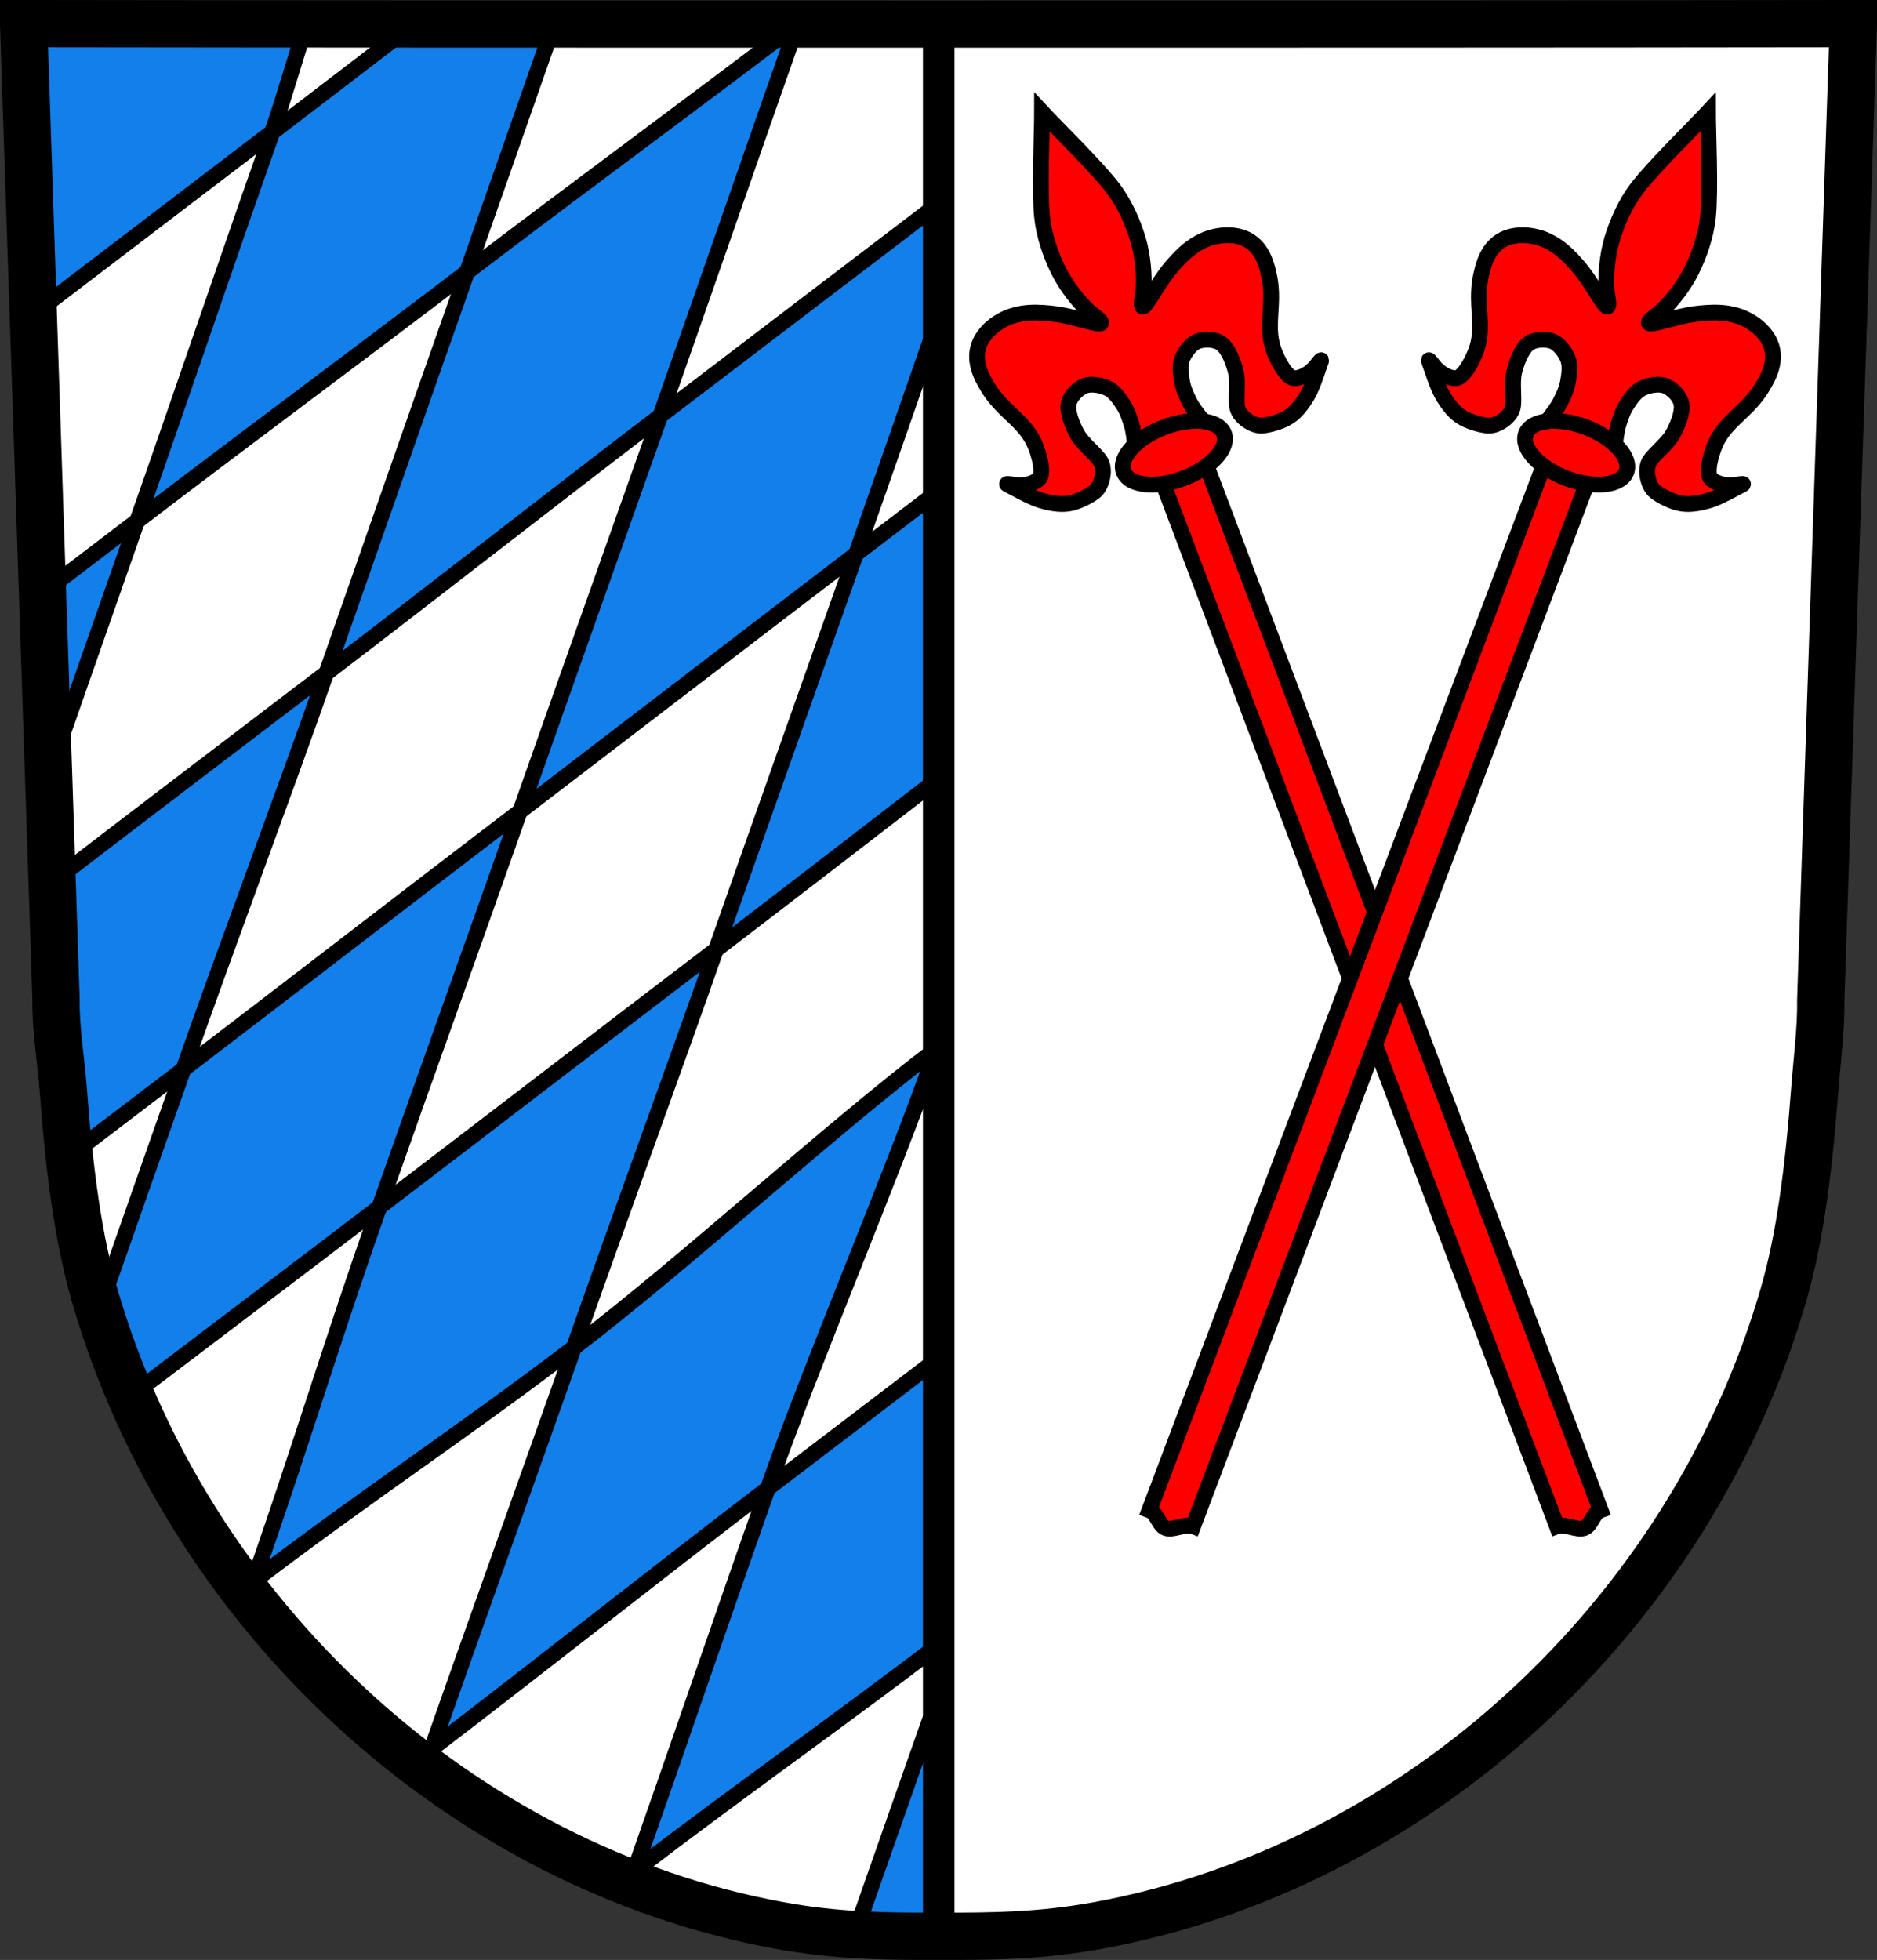 <?xml version="1.0" encoding="UTF-8" standalone="no"?>
<svg
   xmlns:dc="http://purl.org/dc/elements/1.1/"
   xmlns:cc="http://creativecommons.org/ns#"
   xmlns:rdf="http://www.w3.org/1999/02/22-rdf-syntax-ns#"
   xmlns:svg="http://www.w3.org/2000/svg"
   xmlns="http://www.w3.org/2000/svg"
   xmlns:sodipodi="http://sodipodi.sourceforge.net/DTD/sodipodi-0.dtd"
   xmlns:inkscape="http://www.inkscape.org/namespaces/inkscape"
   version="1.1"
   width="793.799"
   height="828.695"
   id="svg2"
   inkscape:version="0.48.4 r9939"
   sodipodi:docname="COA_Eschelbronn.svg">
  <rect width="100%" height="100%" fill="#333333" stroke="none"/>
  <defs
     id="defs28" />
  <sodipodi:namedview
     pagecolor="#ffffff"
     bordercolor="#666666"
     borderopacity="1"
     objecttolerance="10"
     gridtolerance="10"
     guidetolerance="10"
     inkscape:pageopacity="0"
     inkscape:pageshadow="2"
     inkscape:window-width="857"
     inkscape:window-height="736"
     id="namedview26"
     showgrid="false"
     fit-margin-top="0"
     fit-margin-left="0"
     fit-margin-right="0"
     fit-margin-bottom="0"
     inkscape:zoom="0.28468034"
     inkscape:cx="396.9787"
     inkscape:cy="414.36515"
     inkscape:window-x="0"
     inkscape:window-y="0"
     inkscape:window-maximized="0"
     inkscape:current-layer="dp_dp001" />
  <g
     id="dp_dp001"
     transform="translate(-12.037,-14.189)">
    <path
       id="dp_path002"
       d="m 35.741,436.935 c -0.191,12.397 2.085,25.184 3.039,37.812 2.664,35.285 6.408,63.48 13.393,87.456 39.465,135.476 155.038,241.498 289.516,266.108 24.044,4.4 44.256,4.629 67.34,4.565 23.095,0.064 43.322,-0.165 67.38,-4.565 134.571,-24.61 250.219,-130.632 289.712,-266.108 6.99,-23.976 10.735,-52.171 13.403,-87.456 0.953,-12.628 2.716,-25.518 2.527,-37.915 2.578,-77.084 11.24,-337.476 13.785,-412.643 -127.64,0.181 -257.868,0.181 -386.831,0.181 -129.006,0 -259.282,0 -386.968,-0.181 C 24.584,99.356 33.116,359.772 35.741,436.935 z"
       style="fill:#ffffff;fill-rule:evenodd;stroke:#000000;stroke-width:1.333"
       inkscape:connector-curvature="0" />
    <path
       id="dp_path003"
       d="m 521.915,210.133 c 55.64,147.275 111.424,295.314 167.045,442.59 -3.257,1.15 -3.864,6.438 -6.945,7.57 -3.083,1.134 -8.195,-2.044 -11.544,-0.777 C 614.873,512.341 559.277,365.165 503.681,217.995 z"
       inkscape:connector-curvature="0"
       style="fill:#ff0000;fill-rule:evenodd;stroke:#000000;stroke-width:6.667" />
    <path
       id="dp_path004"
       d="m 519.839,191.077 c -1.056,-1.437 -3.344,-4.285 -4.578,-6.689 -1.31,-2.553 -2.733,-5.599 -3.282,-8.625 -0.554,-3.059 -1.143,-6.843 -0.051,-9.726 1.091,-2.88 3.788,-6.498 6.601,-7.564 2.811,-1.065 7.591,-0.986 10.278,1.175 2.694,2.165 4.852,7.545 5.885,11.825 1.083,4.486 -0.169,11.679 0.611,15.088 0.5,2.186 2.292,4.096 4.065,5.362 1.776,1.265 4.28,2.446 6.587,2.23 3.008,-0.282 8.254,-1.725 11.466,-3.93 3.212,-2.206 5.803,-5.784 7.803,-9.304 2.216,-3.898 4.575,-11.736 5.491,-14.086 0.581,-1.492 -2.107,2.282 -2.916,3.082 -0.618,0.609 -1.595,1.468 -1.94,1.73 -1.999,1.454 -4.358,2.487 -6.447,2.46 -3.275,-0.038 -7.224,-7.686 -8.757,-12.038 -2.608,-7.391 -1.091,-14.41 -1.028,-21.699 0.05,-5.676 -0.67,-9.035 -1.624,-12.665 -1.939,-7.368 -6.351,-13.818 -16.292,-14.063 -3.82,-0.095 -7.939,0.815 -11.476,2.575 -4.28,2.129 -7.38,4.974 -9.912,7.637 -5.946,6.256 -8.064,10.449 -12.736,17.569 -4.671,7.123 -1.884,-3.597 -1.984,-4.541 0.474,-6.201 -0.235,-14.528 -2.274,-21.407 -2.12,-7.148 -5.648,-15.125 -10.44,-21.482 -6.765,-8.976 -25.173,-26.989 -30.154,-32.375 0,7.38 -1.171,33.1 -0.003,44.287 0.828,7.917 3.691,16.158 7.016,22.83 3.201,6.423 8.36,12.998 12.937,17.208 0.57,0.758 9.919,6.696 1.647,4.674 -8.273,-2.023 -12.684,-3.644 -21.297,-4.163 -3.67,-0.221 -7.876,-0.188 -12.462,1.175 -3.785,1.125 -7.417,3.269 -10.146,5.942 -7.104,6.96 -5.931,14.687 -2.323,21.396 1.777,3.307 3.541,6.252 7.448,10.371 5.017,5.287 10.913,9.387 14.048,16.571 1.845,4.229 4.172,12.516 1.805,14.777 -1.51,1.443 -3.938,2.296 -6.393,2.597 -0.432,0.043 -1.731,0.083 -2.597,0.058 -1.139,-0.035 -5.679,-0.962 -4.236,-0.266 2.272,1.094 9.344,5.216 13.624,6.556 3.861,1.21 8.197,2.062 12.049,1.483 3.855,-0.576 8.675,-3.101 11.068,-4.944 1.837,-1.413 2.86,-3.987 3.296,-6.123 0.436,-2.137 0.443,-4.754 -0.683,-6.694 -1.753,-3.024 -7.577,-7.434 -9.844,-11.452 -2.162,-3.836 -4.254,-9.242 -3.76,-12.663 0.491,-3.412 3.931,-6.729 6.715,-7.868 2.785,-1.14 7.224,-0.331 9.988,1.032 2.763,1.364 4.913,4.531 6.593,7.145 1.663,2.59 2.695,5.94 3.483,8.547 0.692,2.297 1.027,5.672 1.24,7.093 9.292,-3.582 18.663,-6.661 27.891,-10.108 z"
       inkscape:connector-curvature="0"
       style="fill:#ff0000;fill-rule:evenodd;stroke:#000000;stroke-width:6.667" />
    <path
       id="dp_path005"
       d="m 504.373,194.835 c 11.726,-4.456 23.067,-3.234 25.335,2.73 2.267,5.966 -5.401,14.414 -17.124,18.868 -11.724,4.458 -23.067,3.234 -25.333,-2.73 -2.267,-5.966 5.4,-14.414 17.122,-18.868 z"
       inkscape:connector-curvature="0"
       style="fill:#ff0000;fill-rule:evenodd;stroke:#000000;stroke-width:6.667" />
    <path
       id="dp_path006"
       d="m 665.18,210.133 c -55.64,147.275 -111.424,295.314 -167.045,442.59 3.257,1.15 3.864,6.438 6.945,7.57 3.083,1.134 8.195,-2.044 11.544,-0.777 55.597,-147.175 111.195,-294.351 166.789,-441.521 z"
       inkscape:connector-curvature="0"
       style="fill:#ff0000;fill-rule:evenodd;stroke:#000000;stroke-width:6.667" />
    <path
       id="dp_path007"
       d="m 667.256,191.077 c 1.056,-1.437 3.344,-4.285 4.577,-6.689 1.311,-2.553 2.735,-5.599 3.283,-8.625 0.553,-3.059 1.143,-6.843 0.051,-9.726 -1.091,-2.88 -3.788,-6.498 -6.602,-7.564 -2.81,-1.065 -7.59,-0.986 -10.277,1.175 -2.695,2.165 -4.852,7.545 -5.885,11.825 -1.083,4.486 0.169,11.679 -0.611,15.088 -0.5,2.186 -2.292,4.096 -4.065,5.362 -1.776,1.265 -4.279,2.446 -6.587,2.23 -3.008,-0.282 -8.255,-1.725 -11.467,-3.93 -3.212,-2.206 -5.802,-5.784 -7.802,-9.304 -2.216,-3.898 -4.575,-11.736 -5.491,-14.086 -0.581,-1.492 2.108,2.282 2.917,3.082 0.616,0.609 1.594,1.468 1.939,1.73 1.999,1.454 4.359,2.487 6.448,2.46 3.273,-0.038 7.223,-7.686 8.757,-12.038 2.607,-7.391 1.09,-14.41 1.027,-21.699 -0.049,-5.676 0.669,-9.035 1.624,-12.665 1.939,-7.368 6.351,-13.818 16.292,-14.063 3.82,-0.095 7.939,0.815 11.476,2.575 4.28,2.129 7.38,4.974 9.912,7.637 5.947,6.256 8.064,10.449 12.736,17.569 4.671,7.123 1.884,-3.597 1.984,-4.541 -0.475,-6.201 0.235,-14.528 2.275,-21.407 2.118,-7.148 5.646,-15.125 10.438,-21.482 6.766,-8.976 25.174,-26.989 30.155,-32.375 0,7.38 1.172,33.1 0.003,44.287 -0.828,7.917 -3.691,16.158 -7.015,22.83 -3.203,6.423 -8.361,12.998 -12.939,17.208 -0.568,0.758 -9.918,6.696 -1.645,4.674 8.272,-2.023 12.683,-3.644 21.296,-4.163 3.669,-0.221 7.876,-0.188 12.461,1.175 3.786,1.125 7.418,3.269 10.147,5.942 7.104,6.96 5.931,14.687 2.323,21.396 -1.778,3.307 -3.542,6.252 -7.448,10.371 -5.018,5.287 -10.914,9.387 -14.048,16.571 -1.846,4.229 -4.172,12.516 -1.806,14.777 1.511,1.443 3.939,2.296 6.394,2.597 0.432,0.043 1.73,0.083 2.597,0.058 1.139,-0.035 5.679,-0.962 4.236,-0.266 -2.272,1.094 -9.343,5.216 -13.624,6.556 -3.861,1.21 -8.197,2.062 -12.049,1.483 -3.855,-0.576 -8.675,-3.101 -11.068,-4.944 -1.836,-1.413 -2.86,-3.987 -3.296,-6.123 -0.436,-2.137 -0.443,-4.754 0.682,-6.694 1.755,-3.024 7.578,-7.434 9.844,-11.452 2.163,-3.836 4.255,-9.242 3.76,-12.663 -0.49,-3.412 -3.93,-6.729 -6.714,-7.868 -2.786,-1.14 -7.223,-0.331 -9.987,1.032 -2.764,1.364 -4.915,4.531 -6.595,7.145 -1.662,2.59 -2.694,5.94 -3.482,8.547 -0.692,2.297 -1.027,5.672 -1.239,7.093 -9.293,-3.582 -18.664,-6.661 -27.892,-10.108 z"
       inkscape:connector-curvature="0"
       style="fill:#ff0000;fill-rule:evenodd;stroke:#000000;stroke-width:6.667" />
    <path
       id="dp_path008"
       d="m 682.721,194.835 c -11.724,-4.456 -23.066,-3.234 -25.334,2.73 -2.267,5.966 5.401,14.414 17.124,18.868 11.724,4.458 23.066,3.234 25.333,-2.73 2.267,-5.966 -5.4,-14.414 -17.123,-18.868 z"
       inkscape:connector-curvature="0"
       style="fill:#ff0000;fill-rule:evenodd;stroke:#000000;stroke-width:6.667" />
    <path
       id="dp_path009"
       d="M 186.665,24.591 C 166.837,39.801 147.009,55.001 127.213,70.103 107.664,125.372 89.533,179.181 70.089,234.488 116.924,198.697 162.737,164.919 209.548,129.203 221.756,94.507 234.125,59.16 246.451,23.985"
       inkscape:connector-curvature="0"
       style="fill:#137feb;fill-rule:evenodd;stroke:#000000;stroke-width:6.667" />
    <path
       id="dp_path010"
       d="M 291.327,190.008 C 310.721,134.881 329.964,79.263 349.349,24.143 302.475,59.895 256.488,93.449 209.548,129.256 190,184.525 169.52,243.48 150.075,298.787 196.911,262.996 244.516,225.724 291.327,190.008 z"
       inkscape:connector-curvature="0"
       style="fill:#137feb;fill-rule:evenodd;stroke:#000000;stroke-width:6.667" />
    <path
       id="dp_path011"
       d="m 410.669,99.023 c -39.778,30.31 -79.549,60.556 -119.384,90.944 -19.548,55.269 -39.773,111.884 -59.217,167.19 46.835,-35.79 95.204,-72.958 142.015,-108.674 11.71,-33.286 23.309,-66.686 34.93,-100.059"
       inkscape:connector-curvature="0"
       style="fill:#137feb;fill-rule:evenodd;stroke:#000000;stroke-width:6.667" />
    <path
       id="dp_path012"
       d="m 408.945,221.811 c -11.648,8.866 -23.294,17.742 -34.945,26.63 -19.549,55.27 -39.723,111.987 -59.167,167.294 31.15,-23.803 62.82,-48.282 94.311,-72.512"
       inkscape:connector-curvature="0"
       style="fill:#137feb;fill-rule:evenodd;stroke:#000000;stroke-width:6.667" />
    <path
       id="dp_path013"
       d="M 40.965,503.339 C 57.212,490.981 73.441,478.631 89.623,466.284 109.016,411.159 130.669,353.873 150.055,298.752 112.277,327.504 73.429,357.076 34.335,387.033"
       inkscape:connector-curvature="0"
       style="fill:#137feb;fill-rule:evenodd;stroke:#000000;stroke-width:6.667" />
    <path
       id="dp_path014"
       d="m 254.735,583.961 c 19.394,-55.126 40.714,-113.138 60.098,-168.258 -46.874,35.752 -95.474,73.082 -142.413,108.889 -19.549,55.269 -33.741,102.937 -53.185,158.244 46.834,-35.791 88.689,-63.159 135.5,-98.875 z"
       inkscape:connector-curvature="0"
       style="fill:#137feb;fill-rule:evenodd;stroke:#000000;stroke-width:6.667" />
    <path
       id="dp_path015"
       d="m 336.787,643.541 c 19.394,-55.126 52.021,-130.904 71.406,-186.024 -46.874,35.752 -106.466,90.638 -153.406,126.444 -19.548,55.27 -40.807,114.372 -60.252,169.679 46.836,-35.792 95.441,-74.383 142.252,-110.099 z"
       inkscape:connector-curvature="0"
       style="fill:#137feb;fill-rule:evenodd;stroke:#000000;stroke-width:6.667" />
    <path
       id="dp_path016"
       d="m 409.688,587.915 c -24.289,18.5 -48.588,37.005 -72.943,55.585 -19.549,55.268 -36.969,106.477 -56.413,161.784 44.465,-33.98 87.383,-64.147 131.852,-98.075"
       inkscape:connector-curvature="0"
       style="fill:#137feb;fill-rule:evenodd;stroke:#000000;stroke-width:6.667" />
    <path
       id="dp_path017"
       d="M 24.055,26.745 C 29.529,11.001 34.233,40.32 40.019,23.955 74.032,23.781 108.045,23.608 142.057,23.433 c -5.32,15.132 -9.62,31.503 -14.933,46.603 -33.84,25.82 -67.715,51.607 -101.583,77.435"
       inkscape:connector-curvature="0"
       style="fill:#137feb;fill-rule:evenodd;stroke:#000000;stroke-width:6.667" />
    <path
       id="dp_path018"
       d="m 407.537,831.653 3.611,-106.861 c -12.621,35.781 -25.103,71.387 -37.653,107.145"
       inkscape:connector-curvature="0"
       style="fill:#137feb;fill-rule:evenodd;stroke:#000000;stroke-width:6.667" />
    <path
       id="dp_path019"
       d="M 67.177,604.548 C 102.281,577.88 137.491,551.296 172.461,524.613 191.856,469.487 212.483,412.412 231.868,357.291 184.993,393.044 136.541,430.477 89.601,466.284 77.565,500.316 65.724,534.171 53.863,568.072"
       inkscape:connector-curvature="0"
       style="fill:#137feb;fill-rule:evenodd;stroke:#000000;stroke-width:6.667" />
    <path
       id="dp_path020"
       d="M 32.017,343.153 C 44.676,306.929 57.284,270.739 70.047,234.447 56.571,244.725 43.145,254.957 29.74,265.171"
       inkscape:connector-curvature="0"
       style="fill:#137feb;fill-rule:evenodd;stroke:#000000;stroke-width:6.667" />
    <path
       id="dp_path021"
       d="m 35.741,436.935 c -0.191,12.397 2.085,25.184 3.039,37.812 2.664,35.285 6.408,63.48 13.393,87.456 39.465,135.476 155.038,241.498 289.516,266.108 24.044,4.4 44.256,4.629 67.34,4.565 23.095,0.064 43.322,-0.165 67.38,-4.565 134.571,-24.61 250.219,-130.632 289.712,-266.108 6.99,-23.976 10.735,-52.171 13.403,-87.456 0.953,-12.628 2.716,-25.518 2.527,-37.915 2.578,-77.084 11.24,-337.476 13.785,-412.643 -127.64,0.181 -257.868,0.181 -386.831,0.181 -129.006,0 -259.282,0 -386.968,-0.181 C 24.584,99.356 33.116,359.772 35.741,436.935 z"
       inkscape:connector-curvature="0"
       style="fill:none;stroke:#000000;stroke-width:20" />
    <path
       id="dp_path022"
       d="m 409.027,832.772 0,-810.067"
       inkscape:connector-curvature="0"
       style="fill:none;stroke:#000000;stroke-width:13.333" />
  </g>
</svg>
